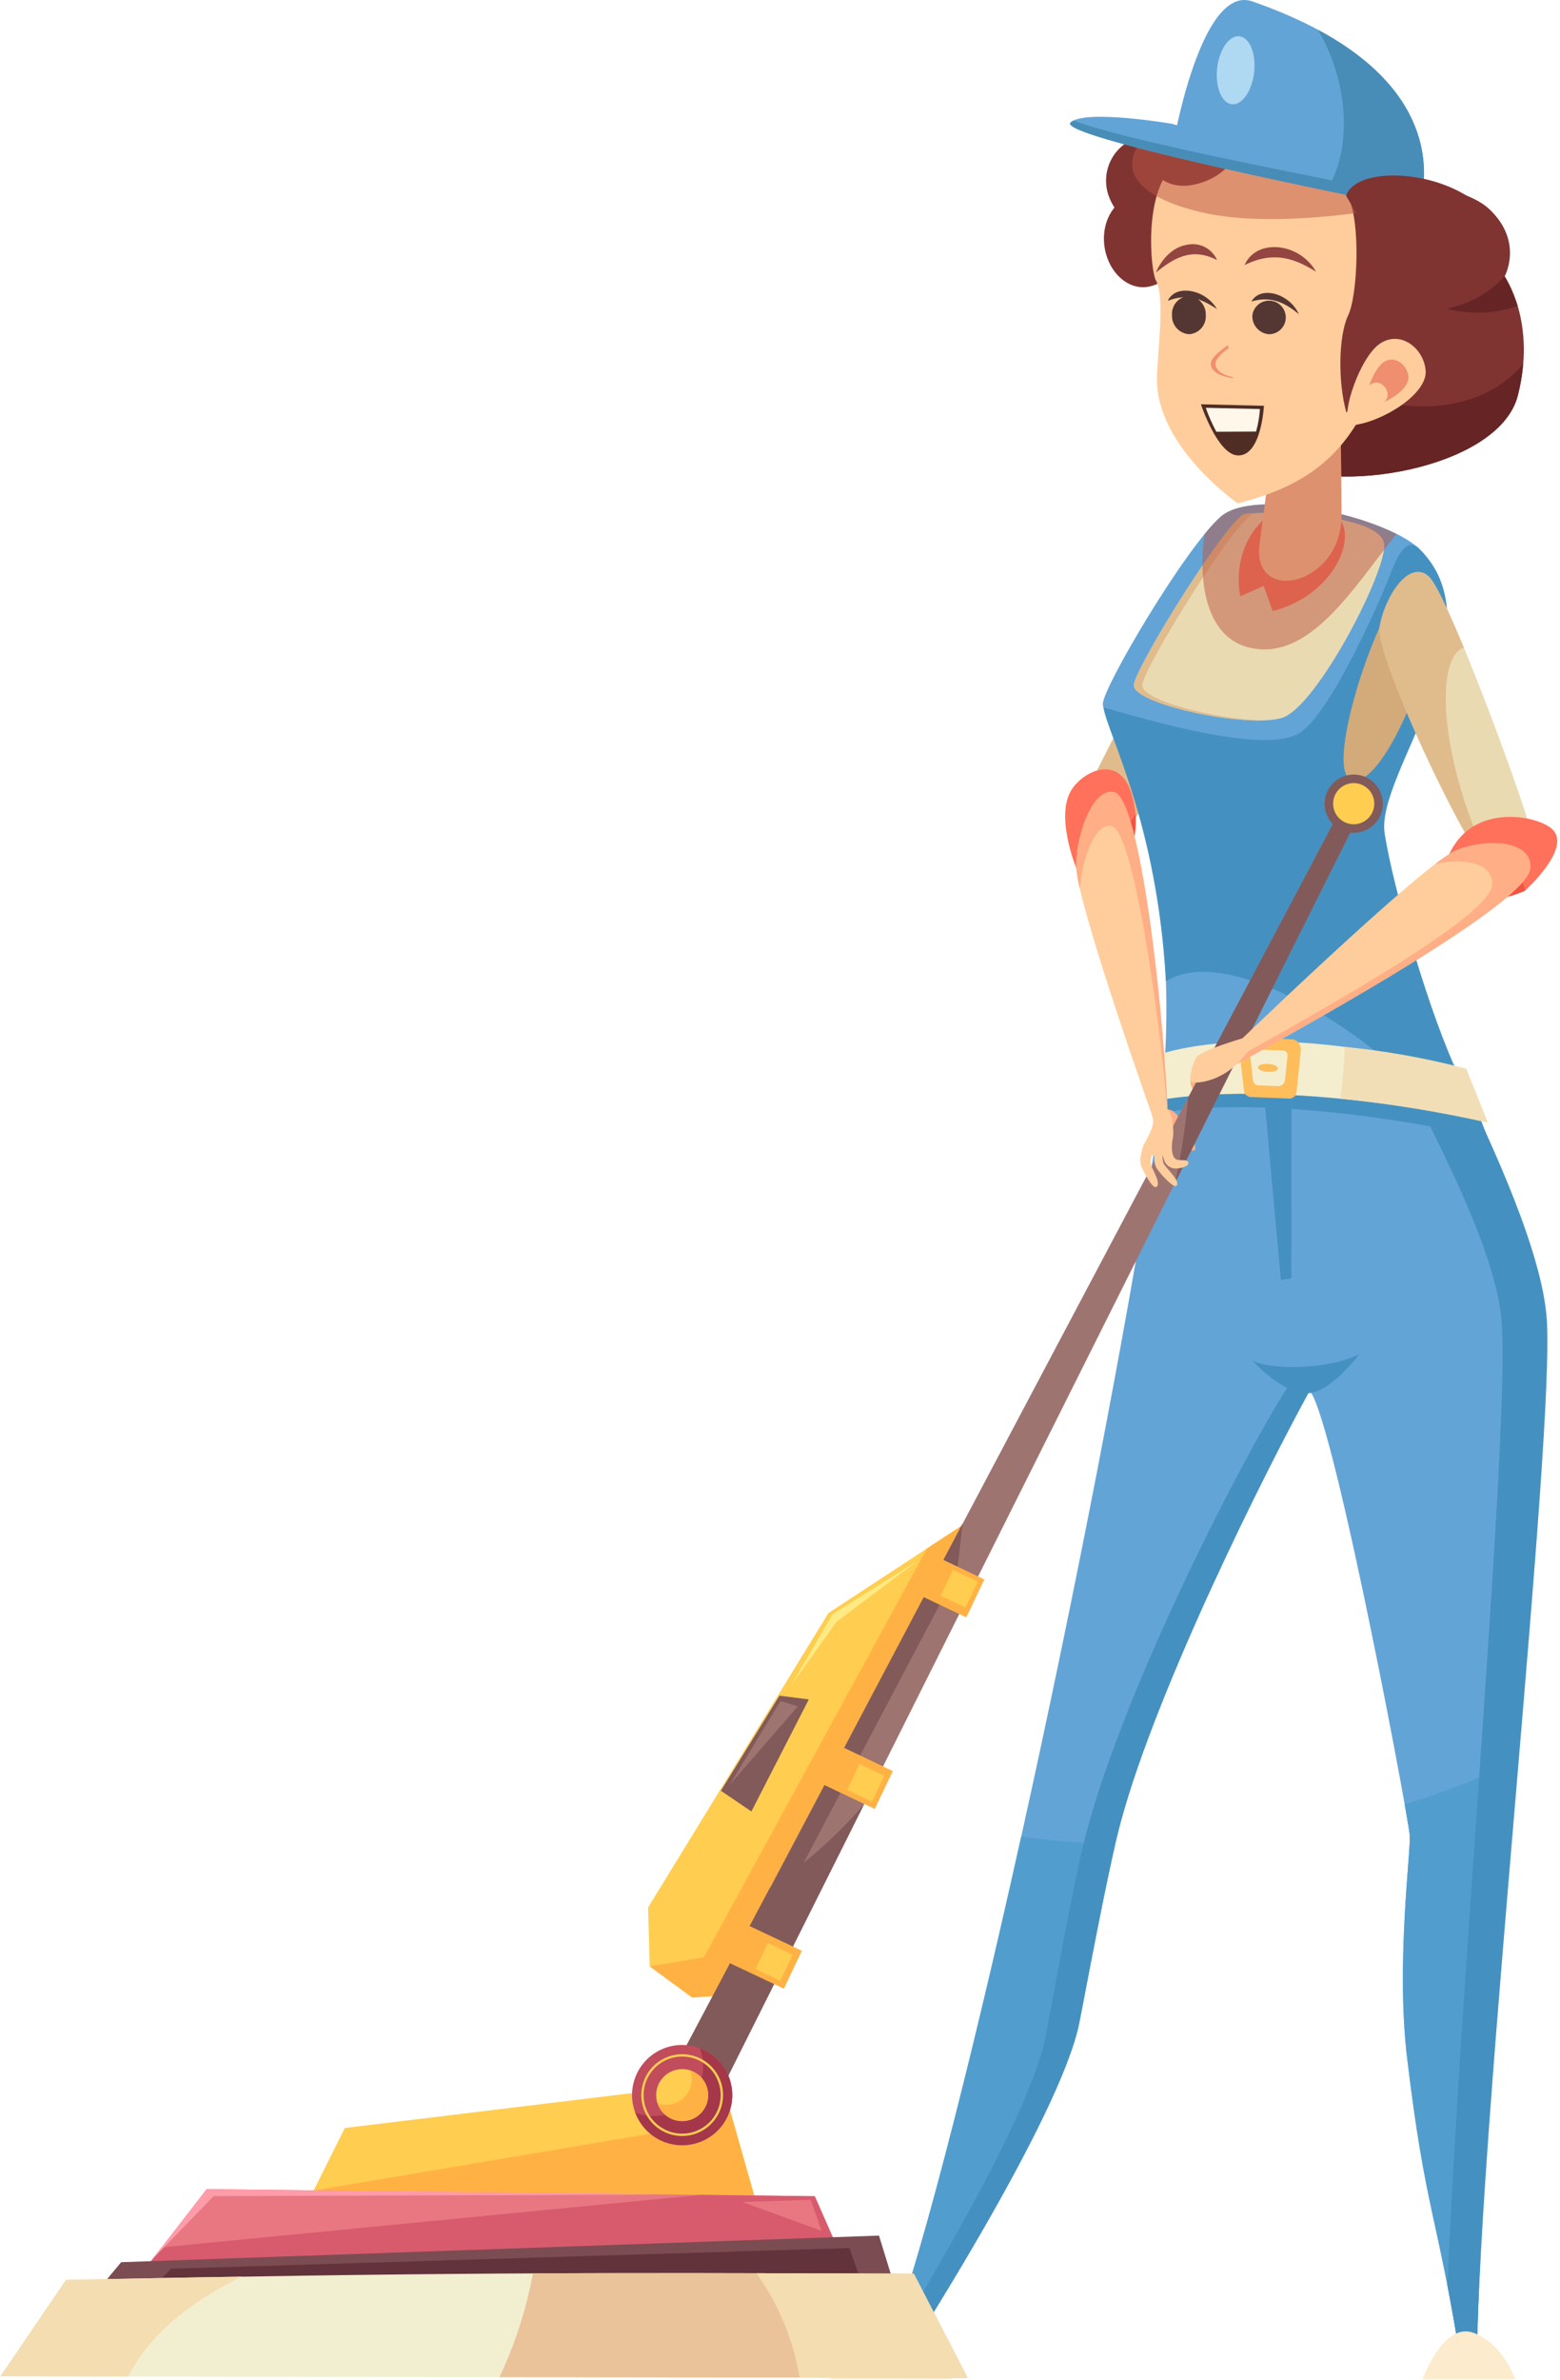 <?xml version="1.0" encoding="UTF-8"?> <svg xmlns="http://www.w3.org/2000/svg" width="217" height="331" viewBox="0 0 217 331" fill="none"> <path d="M177.437 64.129C184.989 69.034 208.449 65.321 211.12 55.051C213.794 44.785 209.303 38.43 209.303 38.43C209.303 38.43 211.963 33.63 207.196 29.111C202.425 24.595 186.771 24.208 182.073 28.304C177.377 32.395 164.371 55.636 177.437 64.129Z" fill="#7F3432"></path> <path d="M179.965 50.02C177.496 48.142 175.304 45.925 173.455 43.433C170.908 51.124 170.568 59.662 177.437 64.129C184.989 69.034 208.449 65.32 211.12 55.051C211.498 53.6 211.749 52.119 211.871 50.624C205.134 58.68 191.03 58.473 179.965 50.02Z" fill="#662424"></path> <path d="M153.163 119.137C157.316 117.32 172.915 89.476 172.96 85.459C173.012 81.456 172.753 74.894 169.795 77.258C166.812 79.65 150.776 109.756 150.507 111.872C150.181 114.411 149.493 120.745 153.163 119.137Z" fill="#E0BC8D"></path> <path d="M149.963 121.378C149.963 121.378 151.73 123.014 153.368 122.717C154.182 122.57 159.653 118.727 157.496 110.714C155.809 104.444 150.353 107.38 148.89 110.108C146.783 114.044 149.963 121.378 149.963 121.378Z" fill="#FF715A"></path> <path d="M156.055 115.252C156.876 114.767 157.528 114.042 157.925 113.176C158.502 119.508 154.084 122.575 153.36 122.706C151.726 123.001 149.964 121.37 149.964 121.37C149.964 121.37 153.987 116.371 156.055 115.252Z" fill="#F25444"></path> <path d="M214.058 182.9C213.383 173.687 206.341 160.189 201.68 150.647C197.676 142.456 192.372 123.603 191.131 115.714C189.822 107.389 209.03 87.717 197.468 76.368C192.96 71.94 174.647 67.666 169.83 71.828C165.012 75.988 153.352 95.663 153.4 97.93C153.447 100.171 166.458 122.09 160.846 158.115C152.325 212.825 132.07 305.569 122.792 328.197H125.686C125.686 328.197 147.368 294.742 150.104 281.41C150.713 278.456 154.114 259.851 155.926 253.263C162.283 230.136 177.973 198.191 181.704 193.393C184.119 190.286 195.481 250.179 196.088 255.117C196.33 257.085 194.133 272.87 195.739 286.225C198.312 307.65 199.872 307.64 203.164 328.197H205.428C205.846 294.37 215.25 199.176 214.058 182.9Z" fill="#63A4D6"></path> <path d="M142.055 255.403C134.783 288.166 127.421 316.909 122.792 328.197H125.686C125.686 328.197 147.368 294.742 150.104 281.41C150.631 278.847 153.26 264.522 155.13 256.463C150.755 256.347 146.391 255.993 142.055 255.403Z" fill="#519ECE"></path> <path d="M195.395 250.927C195.768 253.026 196.012 254.501 196.088 255.117C196.33 257.085 194.133 272.87 195.739 286.225C198.313 307.65 199.872 307.641 203.164 328.197H205.428C205.645 310.545 208.311 276.182 210.642 245.04C205.7 247.349 200.606 249.316 195.395 250.927V250.927Z" fill="#519ECE"></path> <path d="M179.942 191.701C176.234 196.541 157.361 231.505 151.121 254.832C149.343 261.477 146.036 280.24 145.445 283.218C143.244 294.307 128.24 319.184 123.043 327.569C122.959 327.778 122.876 327.996 122.792 328.197H125.686C125.686 328.197 147.368 294.742 150.104 281.409C150.713 278.455 154.114 259.851 155.926 253.262C161.153 234.243 176.142 204.413 182.149 193.469C181.224 190.555 180.376 191.132 179.942 191.701Z" fill="#4491C1"></path> <path d="M215.149 183.304C214.472 174.093 207.659 159.259 202.997 149.717C198.993 141.526 193.849 123.799 192.61 115.909C191.3 107.585 208.868 87.88 197.468 76.367C195.924 74.808 194.73 76.351 193.383 79.89C192.421 82.42 185.728 98.11 181.12 101.693C177.142 104.788 163.856 101.365 153.489 98.375C154.107 102.222 160.937 114.36 162.182 136.457C171.985 130.419 194.258 147.069 196.348 151.336C201.06 160.96 208.169 174.574 208.893 183.866C210.036 198.567 203.004 277.117 201.347 317.862C201.896 320.694 202.493 324.016 203.164 328.197H205.428C205.847 294.37 216.342 199.581 215.149 183.304Z" fill="#4491C1"></path> <path d="M204.357 151.374L206.932 158.239C206.932 158.239 179.376 151.726 161.317 154.786L161.929 149.288C161.929 149.288 175.898 143.796 204.357 151.374Z" fill="#4491C1"></path> <path d="M174.196 189.198C176.553 190.524 184.802 190.524 189.074 188.314C189.074 188.314 185.099 193.763 181.708 193.763C178.321 193.763 174.196 189.198 174.196 189.198Z" fill="#4491C1"></path> <path d="M192.525 75.553C193.154 78.982 183.217 98.309 178.342 99.822C173.472 101.336 157.397 97.871 157.72 95.223C158.04 92.573 170.961 71.827 173.215 71.448C175.472 71.071 191.748 71.325 192.525 75.553Z" fill="#EADAB2"></path> <path d="M158.898 95.223C159.218 92.574 172.138 71.828 174.394 71.448C175.111 71.364 175.833 71.324 176.555 71.329C175.44 71.293 174.325 71.334 173.215 71.448C170.961 71.828 158.04 92.574 157.72 95.223C157.445 97.488 169.164 100.349 175.609 100.181C169.017 100.018 158.64 97.356 158.898 95.223Z" fill="#E0BC8D"></path> <path d="M177.031 84.972C186.637 82.592 190.262 71.919 183.89 70.703C176.9 68.219 171.088 75.259 172.525 82.919L175.788 81.487L177.031 84.972Z" fill="#FF715A"></path> <path d="M186.619 71.532L186.468 56.447L177.937 54.94L175.208 75.639C174.077 84.24 186.717 81.426 186.619 71.532Z" fill="#FFCD9C"></path> <path d="M187.705 108.272C183.876 105.75 194.653 74.889 198.544 80.563C202.438 86.239 192.263 111.274 187.705 108.272Z" fill="#D3AA79"></path> <path d="M209.276 123.574C205.323 121.546 193.433 92.334 194.051 88.234C194.67 84.133 196.052 77.447 198.844 80.278C201.636 83.108 213.237 114.623 213.159 116.698C213.068 119.18 212.722 125.344 209.276 123.574Z" fill="#EADAB2"></path> <path d="M202.302 106.295C200.217 97.311 201.004 90.939 203.618 90.051C201.569 85.107 199.746 81.192 198.844 80.278C196.051 77.447 192.502 83.181 191.88 87.28C191.264 91.381 205.323 121.546 209.276 123.574C209.321 123.596 209.36 123.604 209.405 123.625C206.574 119.479 203.862 113.018 202.302 106.295Z" fill="#E0BC8D"></path> <path d="M212.126 123.865C210.407 124.633 208.56 125.073 206.68 125.164C205.472 125.129 197.954 122.807 202.887 116.711C206.745 111.943 214.428 113.6 216.083 115.473C218.47 118.175 212.126 123.865 212.126 123.865Z" fill="#FF715A"></path> <path d="M204.117 119.918C203.635 119.905 203.164 119.775 202.744 119.539C202.324 119.302 201.967 118.968 201.706 118.563C199.519 123.281 205.603 125.135 206.68 125.164C208.56 125.073 210.407 124.633 212.126 123.865C212.126 123.865 211.984 119.419 204.117 119.918Z" fill="#F25444"></path> <path d="M132.4 330.853H115.366C115.366 330.853 124.66 322.882 128.856 324.4C133.053 325.919 132.4 330.853 132.4 330.853Z" fill="#FCEBCD"></path> <path d="M210.756 330.853H197.885C197.885 330.853 200.746 322.882 204.943 324.4C209.137 325.919 210.756 330.853 210.756 330.853Z" fill="#FCEBCD"></path> <path d="M175.965 153.695L178.174 178.001L179.626 177.767L179.646 153.695H175.965Z" fill="#4491C1"></path> <g style="mix-blend-mode:multiply" opacity="0.5"> <path d="M173.753 90.054C182.184 92.114 188.396 81.523 194.256 74.247C191.813 73.073 189.253 72.157 186.619 71.516L186.468 56.447L177.937 54.94L175.933 70.148C173.298 70.227 171.094 70.734 169.83 71.828C169 72.586 168.235 73.411 167.54 74.295C166.545 81.898 168.187 88.696 173.753 90.054Z" fill="#BC5642"></path> </g> <path d="M165.208 32.935C165.559 36.433 162.121 39.718 159.318 39.93C156.513 40.14 153.95 37.483 153.6 33.982C153.242 30.487 155.231 27.481 158.033 27.267C160.841 27.055 163.158 30.146 165.208 32.935Z" fill="#7F3432"></path> <path d="M163.633 33.021C160.421 34.327 155.801 31.017 154.402 27.696C154.061 26.93 153.875 26.105 153.856 25.267C153.837 24.429 153.985 23.595 154.291 22.815C154.597 22.035 155.056 21.323 155.64 20.722C156.224 20.12 156.921 19.641 157.692 19.312C159.283 18.706 161.049 18.749 162.609 19.431C164.169 20.114 165.399 21.382 166.034 22.962C167.433 26.285 165.445 29.852 163.633 33.021Z" fill="#7F3432"></path> <path d="M190.842 54.699C187.174 63.41 181.562 67.662 172.166 69.992C172.166 69.992 160.937 62.212 160.937 52.785C160.937 49.604 162.115 41.294 160.805 39.026C160.011 37.655 159.035 26.38 163.459 22.908C167.886 19.44 178.303 14.664 185.373 21.658C192.437 28.648 194.511 45.989 190.842 54.699Z" fill="#FFCD9C"></path> <path d="M183.071 37.788C180.42 36.161 177.395 34.728 173.13 36.862C173.13 36.862 174.076 34.12 177.755 34.38C178.85 34.478 179.905 34.839 180.831 35.432C181.756 36.026 182.525 36.834 183.071 37.788V37.788Z" fill="#934541"></path> <path d="M180.678 43.68C178.985 42.322 177.029 41.04 174.079 41.929C174.079 41.929 174.843 40.267 177.291 40.857C178.027 41.053 178.711 41.407 179.296 41.895C179.881 42.382 180.353 42.991 180.678 43.68V43.68Z" fill="#543732"></path> <path d="M165.412 33.993C162.098 34.367 160.79 37.902 160.79 37.902C163.22 35.932 165.752 34.328 169.298 36.17C168.978 35.432 168.425 34.818 167.723 34.425C167.021 34.032 166.208 33.88 165.412 33.993V33.993Z" fill="#934541"></path> <path d="M172.129 63.331C175.467 63.537 175.816 56.431 175.816 56.431L167.051 56.22C167.051 56.22 169.341 63.153 172.129 63.331Z" fill="#4F2D25"></path> <path d="M169.196 60.04C168.617 58.972 168.127 57.859 167.729 56.712L175.259 56.884C175.19 57.943 175.009 58.992 174.72 60.013L169.196 60.04Z" fill="#FFF7E9"></path> <path d="M170.832 48.005L170.894 48.413C169.864 49.165 169.046 49.973 169.077 50.611C169.136 51.787 170.605 52.259 171.498 52.444L171.518 52.571C171.518 52.571 168.506 52.311 168.42 50.625C168.384 49.866 169.532 48.863 170.832 48.005Z" fill="#EF8F6F"></path> <path d="M174.208 43.823C174.27 43.379 174.458 42.961 174.751 42.621C175.043 42.281 175.428 42.032 175.858 41.905C176.288 41.778 176.746 41.777 177.177 41.903C177.607 42.029 177.993 42.276 178.287 42.615C178.58 42.954 178.77 43.371 178.834 43.815C178.897 44.259 178.831 44.712 178.644 45.12C178.456 45.528 178.156 45.873 177.777 46.114C177.399 46.355 176.959 46.482 176.511 46.48C175.855 46.428 175.246 46.12 174.815 45.623C174.384 45.126 174.166 44.479 174.208 43.823Z" fill="#543732"></path> <path d="M169.284 42.974C167.445 41.774 165.351 40.673 162.452 41.829C162.452 41.829 163.067 40.098 165.594 40.467C166.353 40.594 167.076 40.884 167.713 41.317C168.35 41.749 168.886 42.315 169.284 42.974V42.974Z" fill="#543732"></path> <path d="M163.031 43.821C163.007 43.494 163.049 43.166 163.153 42.855C163.257 42.544 163.421 42.257 163.636 42.01C163.852 41.763 164.114 41.56 164.407 41.415C164.701 41.269 165.021 41.183 165.348 41.162C166.013 41.206 166.634 41.51 167.079 42.007C167.523 42.504 167.755 43.155 167.725 43.821C167.749 44.148 167.708 44.477 167.604 44.788C167.499 45.099 167.335 45.386 167.119 45.633C166.903 45.88 166.641 46.082 166.346 46.227C166.052 46.371 165.732 46.456 165.405 46.477C164.74 46.433 164.119 46.13 163.675 45.634C163.232 45.137 163 44.487 163.031 43.821V43.821Z" fill="#543732"></path> <path d="M171.471 21.531C171.254 23.873 167.364 25.856 164.586 25.837C161.81 25.817 159.733 23.903 159.949 21.56C160.166 19.22 162.594 17.34 165.368 17.36C168.148 17.379 169.916 19.563 171.471 21.531Z" fill="#7F3432"></path> <path d="M187.288 57.375C186.073 53.065 186.202 46.633 187.528 43.871C188.854 41.109 189.296 30.834 187.528 27.409C187.528 27.409 194.955 31.024 195.704 38.016C196.698 47.296 187.288 57.375 187.288 57.375Z" fill="#7F3432"></path> <path d="M188.314 59.12C192.467 58.582 198.5 54.779 198.313 51.604C198.122 48.43 194.708 45.735 191.781 47.913C188.856 50.091 185.865 59.436 188.314 59.12Z" fill="#FFCD9C"></path> <path d="M190.478 56.536C192.739 56.243 196.023 54.173 195.919 52.444C195.816 50.716 193.957 49.249 192.365 50.435C190.772 51.621 189.147 56.709 190.478 56.536Z" fill="#EF8F6F"></path> <path d="M189.309 57.659C190.853 57.458 193.096 56.042 193.025 54.861C192.954 53.68 191.683 52.679 190.597 53.489C189.509 54.299 188.399 57.778 189.309 57.659Z" fill="#FFCD9C"></path> <g style="mix-blend-mode:multiply" opacity="0.5"> <path d="M167.027 29.498C177.831 32.079 195.075 28.899 203.609 26.991C202.808 26.529 201.974 26.128 201.114 25.79C196.482 23.994 190.893 23.912 188.388 25.756C187.582 24.254 186.567 22.875 185.373 21.658C184.822 21.11 184.223 20.614 183.581 20.175L174.599 18.183C171.283 18.653 168.106 19.83 165.284 21.635C164.623 20.7 163.729 19.955 162.689 19.475C161.65 18.995 160.502 18.797 159.362 18.901C156.104 22.304 156.173 26.907 167.027 29.498Z" fill="#BC5642"></path> </g> <path d="M197.11 29.899C199.044 24.442 200.804 9.462 174.197 0.194C167 -2.314 163.147 20.308 163.147 20.308L197.11 29.899Z" fill="#63A4D6"></path> <path d="M183.333 4.147C187.27 10.827 188.17 19.466 185.095 25.506C184.941 25.809 184.765 26.083 184.596 26.365L197.11 29.899C198.787 25.165 200.322 13.267 183.333 4.147Z" fill="#488DB7"></path> <path d="M174.394 10.493C174.814 7.911 174.03 5.493 172.642 5.094C171.254 4.696 169.788 6.466 169.366 9.048C168.948 11.63 169.73 14.047 171.12 14.447C172.508 14.846 173.971 13.076 174.394 10.493Z" fill="#AFD8F2"></path> <path d="M186.607 26.931C186.607 26.931 146.884 18.926 148.919 17.033C150.956 15.143 163.072 17.224 163.072 17.224C163.072 17.224 185.986 24.284 186.607 26.931Z" fill="#63A4D6"></path> <path d="M185.871 25.2C181.253 24.257 155.933 19.377 149.34 16.764C149.188 16.834 149.046 16.925 148.919 17.034C146.884 18.927 187.202 27.081 187.202 27.081C187.151 26.683 187.003 26.303 186.771 25.975C186.539 25.647 186.23 25.381 185.871 25.2Z" fill="#488DB7"></path> <path d="M187.235 27.21C188.434 23.948 195.486 23.608 201.114 25.79C206.743 27.975 210.332 32.387 209.133 35.648C207.935 38.907 202.398 39.782 196.772 37.6C191.142 35.416 189.748 31.294 187.235 27.21Z" fill="#7F3432"></path> <path d="M203.364 148.834L205.94 155.699C205.94 155.699 179.183 149.939 161.126 153L160.934 146.748C160.934 146.748 174.903 141.256 203.364 148.834Z" fill="#F4EECE"></path> <path d="M187.045 145.577C192.753 146.14 198.408 147.155 203.956 148.612L206.972 156.126C200.197 154.602 193.336 153.486 186.426 152.786C186.776 150.397 186.983 147.99 187.045 145.577V145.577Z" fill="#F2DEB6"></path> <path d="M180.362 151.818C180.346 152.076 180.233 152.317 180.045 152.494C179.858 152.67 179.61 152.769 179.352 152.77L173.941 152.553C173.708 152.535 173.49 152.435 173.325 152.27C173.16 152.105 173.06 151.887 173.042 151.655L172.349 145.574C172.33 145.412 172.344 145.248 172.39 145.092C172.435 144.935 172.512 144.789 172.615 144.663C172.712 144.543 172.835 144.447 172.975 144.383C173.115 144.319 173.268 144.288 173.422 144.293L179.694 144.528C179.877 144.537 180.056 144.585 180.219 144.67C180.381 144.755 180.523 144.874 180.635 145.019C180.874 145.328 180.985 145.718 180.944 146.107L180.362 151.818Z" fill="#FFBD5C"></path> <path d="M178.759 150.148C178.745 150.39 178.639 150.618 178.462 150.784C178.286 150.95 178.052 151.043 177.81 151.042L175.005 150.931C174.82 150.917 174.646 150.838 174.515 150.707C174.384 150.576 174.304 150.402 174.29 150.218L173.89 146.702C173.878 146.605 173.886 146.508 173.913 146.415C173.939 146.322 173.985 146.235 174.046 146.16C174.104 146.088 174.177 146.031 174.26 145.993C174.344 145.955 174.435 145.936 174.526 145.939L178.499 146.088C178.587 146.092 178.673 146.116 178.75 146.156C178.828 146.197 178.896 146.254 178.95 146.323C179.063 146.471 179.115 146.657 179.096 146.842L178.759 150.148Z" fill="#F4EECE"></path> <path d="M174.996 148.422C175.013 148.115 175.644 147.902 176.407 147.947C177.169 147.993 177.773 148.276 177.761 148.584C177.743 148.89 177.111 149.104 176.351 149.059C175.587 149.014 174.981 148.729 174.996 148.422Z" fill="#FFBD5C"></path> <path d="M209.303 38.43C207.165 40.755 204.333 42.328 201.229 42.914C204.489 43.77 207.93 43.646 211.121 42.56C210.624 41.138 210.016 39.757 209.303 38.43V38.43Z" fill="#662424"></path> <path d="M162.276 154.269C163.36 154.209 163.991 155.376 164.526 156.271C165.148 157.314 166.807 159.677 166.121 159.965C165.275 160.327 164.584 158.646 164.018 157.916C163.298 156.993 161.721 156.624 161.559 156.318C161.25 155.74 162.276 154.269 162.276 154.269Z" fill="#FFAE85"></path> <path d="M167.569 150.827C167.045 149.896 166.272 149.339 165.843 149.58C165.413 149.823 165.49 150.772 166.014 151.703C166.537 152.634 167.31 153.191 167.74 152.949C168.169 152.708 168.094 151.757 167.569 150.827Z" fill="#FFAE85"></path> <path d="M103.502 277.257L96.294 277.789L90.377 273.45L90.152 265.26L115.24 224.312L138.302 209.2L103.502 277.257Z" fill="#FFCD50"></path> <path d="M103.503 277.257L96.294 277.789L90.377 273.45L97.918 272.184L128.963 215.317L138.302 209.2L103.503 277.257Z" fill="#FFB243"></path> <path d="M187.219 111.181L93.181 288.82L99.813 291.637L189.552 112.333L187.219 111.181Z" fill="#9E7471"></path> <path d="M133.145 218.523L133.906 211.854L106.586 263.677L108.802 264.702L133.145 218.523Z" fill="#825A59"></path> <path d="M163.471 164.446L189.553 112.333L187.22 111.182L165.27 152.642C164.913 156.61 164.313 160.552 163.471 164.446V164.446Z" fill="#825A59"></path> <path d="M107.118 262.491L93.181 288.82L99.814 291.638L120.189 250.927C116.368 255.348 111.972 259.237 107.118 262.491V262.491Z" fill="#825A59"></path> <path d="M40.108 311.669L47.961 295.927L100.443 289.551L106.738 311.771L40.108 311.669Z" fill="#FFCD50"></path> <path d="M40.108 311.669L43.808 304.595L90.968 296.637L100.443 289.551L106.738 311.771L40.108 311.669Z" fill="#FFB243"></path> <path d="M16.592 320.151L28.755 304.42L113.337 305.413L119.895 320.314L16.592 320.151Z" fill="#E87782"></path> <path d="M16.592 320.151L22.486 312.528L97.434 305.226L113.337 305.413L119.895 320.314L16.592 320.151Z" fill="#D85B6D"></path> <path d="M8.32 324.79L16.86 314.586L122.27 310.889L126.601 324.974L8.32 324.79Z" fill="#7C4C53"></path> <path d="M16.133 323.503L23.778 315.498L118.152 312.614L122.034 323.668L16.133 323.503Z" fill="#63333C"></path> <path d="M0.049 330.46C0.049 330.46 57.206 330.548 134.598 330.668L127.115 316.193C81.446 316.002 59.831 316.03 9.182 317.043L0.049 330.46Z" fill="#F2EFD1"></path> <path d="M70.147 329.101C69.931 329.598 69.697 330.08 69.467 330.567C88.491 330.597 110.567 330.631 134.599 330.668L127.116 316.193C106.085 316.105 90.155 316.064 74.141 316.142C73.309 320.6 71.969 324.948 70.147 329.101V329.101Z" fill="#EAC39B"></path> <path d="M111.22 330.632C115.296 330.637 130.401 330.661 134.599 330.668L127.116 316.192C119.176 316.16 111.976 316.133 105.214 316.118C108.304 320.431 110.359 325.397 111.22 330.632V330.632Z" fill="#F4DDB0"></path> <path d="M33.605 316.594C26.171 316.716 18.137 316.862 9.182 317.042L0.049 330.459C0.049 330.459 6.443 330.468 17.836 330.486C20.516 325.059 26.081 320.264 33.605 316.594Z" fill="#F4DDB0"></path> <path d="M87.918 291.341C87.916 292.72 88.324 294.068 89.088 295.215C89.853 296.363 90.941 297.257 92.214 297.786C93.487 298.316 94.889 298.455 96.242 298.188C97.594 297.921 98.837 297.258 99.813 296.285C100.789 295.311 101.455 294.07 101.726 292.718C101.997 291.366 101.86 289.964 101.335 288.689C100.809 287.415 99.917 286.325 98.772 285.557C97.626 284.789 96.279 284.379 94.9 284.376C93.984 284.375 93.077 284.553 92.23 284.903C91.383 285.252 90.614 285.764 89.965 286.411C89.317 287.058 88.802 287.827 88.451 288.672C88.099 289.518 87.918 290.425 87.918 291.341V291.341Z" fill="#C14C5C"></path> <path d="M97.355 284.848C97.838 286.101 97.946 287.467 97.667 288.78C97.388 290.094 96.733 291.297 95.782 292.245C94.832 293.193 93.626 293.845 92.312 294.12C90.998 294.395 89.632 294.283 88.381 293.796C88.788 294.887 89.463 295.858 90.343 296.621C91.223 297.384 92.28 297.914 93.418 298.162C94.556 298.41 95.738 298.369 96.855 298.042C97.973 297.715 98.991 297.113 99.816 296.29C100.64 295.468 101.246 294.452 101.576 293.335C101.906 292.219 101.951 291.037 101.706 289.898C101.461 288.76 100.934 287.701 100.174 286.819C99.414 285.936 98.445 285.259 97.355 284.848V284.848Z" fill="#A5374A"></path> <path d="M91.275 291.346C91.274 292.061 91.485 292.76 91.881 293.355C92.278 293.95 92.842 294.415 93.502 294.689C94.163 294.964 94.889 295.036 95.591 294.897C96.293 294.759 96.937 294.415 97.444 293.91C97.95 293.405 98.295 292.762 98.435 292.06C98.576 291.359 98.505 290.632 98.232 289.971C97.96 289.31 97.497 288.745 96.903 288.347C96.309 287.949 95.61 287.736 94.895 287.735C94.42 287.734 93.95 287.827 93.511 288.008C93.072 288.189 92.673 288.455 92.337 288.79C92 289.126 91.734 289.524 91.551 289.962C91.369 290.401 91.275 290.871 91.275 291.346V291.346Z" fill="#FFCD50"></path> <path d="M184.254 111.756C184.253 112.557 184.489 113.341 184.933 114.008C185.377 114.674 186.009 115.195 186.749 115.502C187.488 115.81 188.303 115.892 189.089 115.737C189.875 115.582 190.597 115.197 191.164 114.632C191.732 114.066 192.119 113.345 192.277 112.56C192.434 111.774 192.355 110.959 192.05 110.219C191.745 109.478 191.227 108.845 190.561 108.398C189.896 107.952 189.113 107.713 188.312 107.712C187.238 107.71 186.207 108.136 185.446 108.894C184.685 109.652 184.256 110.682 184.254 111.756V111.756Z" fill="#825A59"></path> <path d="M185.442 111.755C185.44 112.321 185.607 112.875 185.92 113.347C186.234 113.819 186.68 114.187 187.203 114.405C187.725 114.623 188.301 114.681 188.856 114.572C189.412 114.463 189.923 114.191 190.324 113.792C190.726 113.393 191 112.883 191.111 112.328C191.223 111.773 191.168 111.197 190.953 110.673C190.737 110.15 190.371 109.702 189.901 109.386C189.431 109.07 188.878 108.901 188.312 108.899C187.936 108.898 187.564 108.971 187.216 109.114C186.868 109.257 186.552 109.467 186.285 109.732C186.018 109.998 185.807 110.313 185.662 110.66C185.517 111.007 185.443 111.379 185.442 111.755V111.755Z" fill="#FFCD50"></path> <path d="M116.008 242.392L113.497 247.669L121.68 251.563L124.191 246.286L116.008 242.392Z" fill="#FFB243"></path> <path d="M130.306 216.49L127.795 221.768L134.416 224.917L136.927 219.64L130.306 216.49Z" fill="#FFB243"></path> <path d="M111.543 271.282L103.168 267.322L100.661 272.594L109.037 276.551L111.543 271.282Z" fill="#FFB243"></path> <path d="M106.815 270.2L105.098 273.797L108.539 275.439L110.255 271.841L106.815 270.2Z" fill="#FFCD50"></path> <path d="M119.561 245.296L117.844 248.895L121.285 250.536L123.001 246.937L119.561 245.296Z" fill="#FFCD50"></path> <path d="M132.566 218.313L130.848 221.911L134.288 223.553L136.005 219.955L132.566 218.313Z" fill="#FFCD50"></path> <path d="M94.898 285.666C93.774 285.664 92.674 285.996 91.739 286.619C90.803 287.242 90.073 288.129 89.641 289.167C89.209 290.205 89.094 291.347 89.312 292.45C89.529 293.553 90.069 294.567 90.863 295.363C91.656 296.16 92.668 296.703 93.77 296.924C94.873 297.145 96.016 297.035 97.055 296.606C98.095 296.178 98.984 295.451 99.61 294.517C100.236 293.583 100.572 292.485 100.574 291.361C100.575 290.614 100.429 289.875 100.145 289.184C99.861 288.494 99.443 287.866 98.916 287.337C98.389 286.809 97.763 286.389 97.073 286.102C96.384 285.815 95.645 285.667 94.898 285.666V285.666ZM94.882 296.714C93.822 296.712 92.785 296.397 91.903 295.806C91.022 295.216 90.336 294.378 89.931 293.397C89.526 292.417 89.421 291.338 89.63 290.298C89.838 289.258 90.35 288.303 91.101 287.554C91.852 286.805 92.809 286.295 93.85 286.09C94.89 285.885 95.969 285.993 96.948 286.4C97.927 286.808 98.764 287.496 99.352 288.379C99.939 289.262 100.252 290.3 100.25 291.361C100.249 292.065 100.11 292.762 99.84 293.412C99.569 294.062 99.174 294.652 98.675 295.149C98.177 295.646 97.585 296.04 96.934 296.309C96.284 296.577 95.586 296.715 94.882 296.714V296.714Z" fill="#FFCD50"></path> <path d="M96.04 287.938C96.263 288.574 96.302 289.26 96.152 289.917C96.002 290.575 95.669 291.176 95.192 291.652C94.714 292.128 94.112 292.46 93.454 292.608C92.797 292.757 92.111 292.716 91.475 292.491C91.668 293.075 92.007 293.6 92.461 294.016C92.914 294.432 93.466 294.725 94.064 294.868C94.663 295.01 95.288 294.997 95.88 294.83C96.472 294.663 97.011 294.347 97.447 293.913C97.882 293.478 98.199 292.94 98.368 292.348C98.537 291.756 98.551 291.131 98.41 290.533C98.269 289.934 97.977 289.381 97.562 288.927C97.147 288.473 96.623 288.132 96.04 287.938V287.938Z" fill="#FFB243"></path> <path d="M104.521 251.907L112.507 236.325L108.429 235.804L100.281 249.03L104.521 251.907Z" fill="#825A59"></path> <path d="M108.559 236.556L110.989 237.287L101.494 248.208L108.559 236.556Z" fill="#9E7471"></path> <path d="M115.814 224.47L127.816 216.927L116.354 225.55L109.966 234.504L115.814 224.47Z" fill="#FFEA83"></path> <path d="M103.265 306.214L112.772 305.907L114.277 310.23L103.265 306.214Z" fill="#E87782"></path> <path d="M29.727 305.394L93.393 305.177L28.755 304.42L21.23 314.155L29.727 305.394Z" fill="#FF9CAA"></path> <path d="M211.513 121.652C211.015 126.422 184.887 140.793 172.036 148.001L170.608 146.522C170.608 146.522 197.913 120.113 202.546 118.242C207.182 116.377 211.906 117.888 211.513 121.652Z" fill="#FFCD9C"></path> <path d="M207.546 123.126C207.864 120.049 203.583 119.201 199.6 120.185C200.507 119.431 201.495 118.779 202.545 118.242C207.182 116.377 213.272 117.009 212.877 120.776C212.38 125.545 184.887 140.793 172.036 148.001L173.606 146.212C186.355 139.066 207.105 127.339 207.546 123.126Z" fill="#FFAE85"></path> <path d="M154.778 111.831C158.318 113.073 162.021 141.162 162.473 155.949L160.959 157.086C160.959 157.086 149.594 125.293 149.696 120.296C149.796 115.305 151.988 110.85 154.778 111.831Z" fill="#FFCD9C"></path> <path d="M149.696 120.296C149.754 121.41 149.929 122.515 150.216 123.592C150.582 119.052 152.457 114.27 154.693 114.914C157.615 115.754 161.161 139.887 162.449 155.274C161.921 140.281 158.607 111.427 155.118 110.201C152.326 109.22 149.796 115.305 149.696 120.296Z" fill="#FFAE85"></path> <path d="M161.404 153.701C162.332 154.296 163.093 153.957 163.209 157.436C163.276 159.409 161.792 160.908 161.439 160.875C161.083 160.841 158.86 160.63 158.874 159.887C158.884 159.151 160.832 156.753 160.32 155.351C159.803 153.958 161.404 153.701 161.404 153.701Z" fill="#FFCD9C"></path> <path d="M163.074 158.574C162.86 160.351 163.225 161.076 163.688 161.262C164.149 161.444 165.288 161.137 165.313 161.729C165.341 162.325 163.635 162.61 163.208 162.464C162.772 162.321 161.607 162.101 161.713 159.545C161.747 158.668 163.112 158.267 163.074 158.574Z" fill="#FFCD9C"></path> <path d="M160.586 159.387C160.639 160.502 160.333 161.753 161.035 162.671C161.734 163.592 163.247 165.201 163.618 164.918C164.304 164.393 162.449 162.667 161.965 161.983C161.485 161.302 161.834 159.434 161.845 159.141C161.854 158.853 160.586 159.387 160.586 159.387Z" fill="#FFCD9C"></path> <path d="M159.127 159.054C158.867 160.087 158.342 161.209 158.795 162.256C159.242 163.305 160.32 165.224 160.77 165.079C161.606 164.805 160.439 162.858 160.14 162.093C159.849 161.325 160.493 159.542 160.579 159.281C160.671 159.025 159.127 159.054 159.127 159.054Z" fill="#FFCD9C"></path> <path d="M172.822 144.395C172.822 144.395 167.058 146.094 166.469 146.978C165.879 147.863 165.345 150.035 165.639 150.404C165.936 150.77 169.912 150.623 172.762 147.185L172.822 144.395Z" fill="#FFCD9C"></path> </svg> 